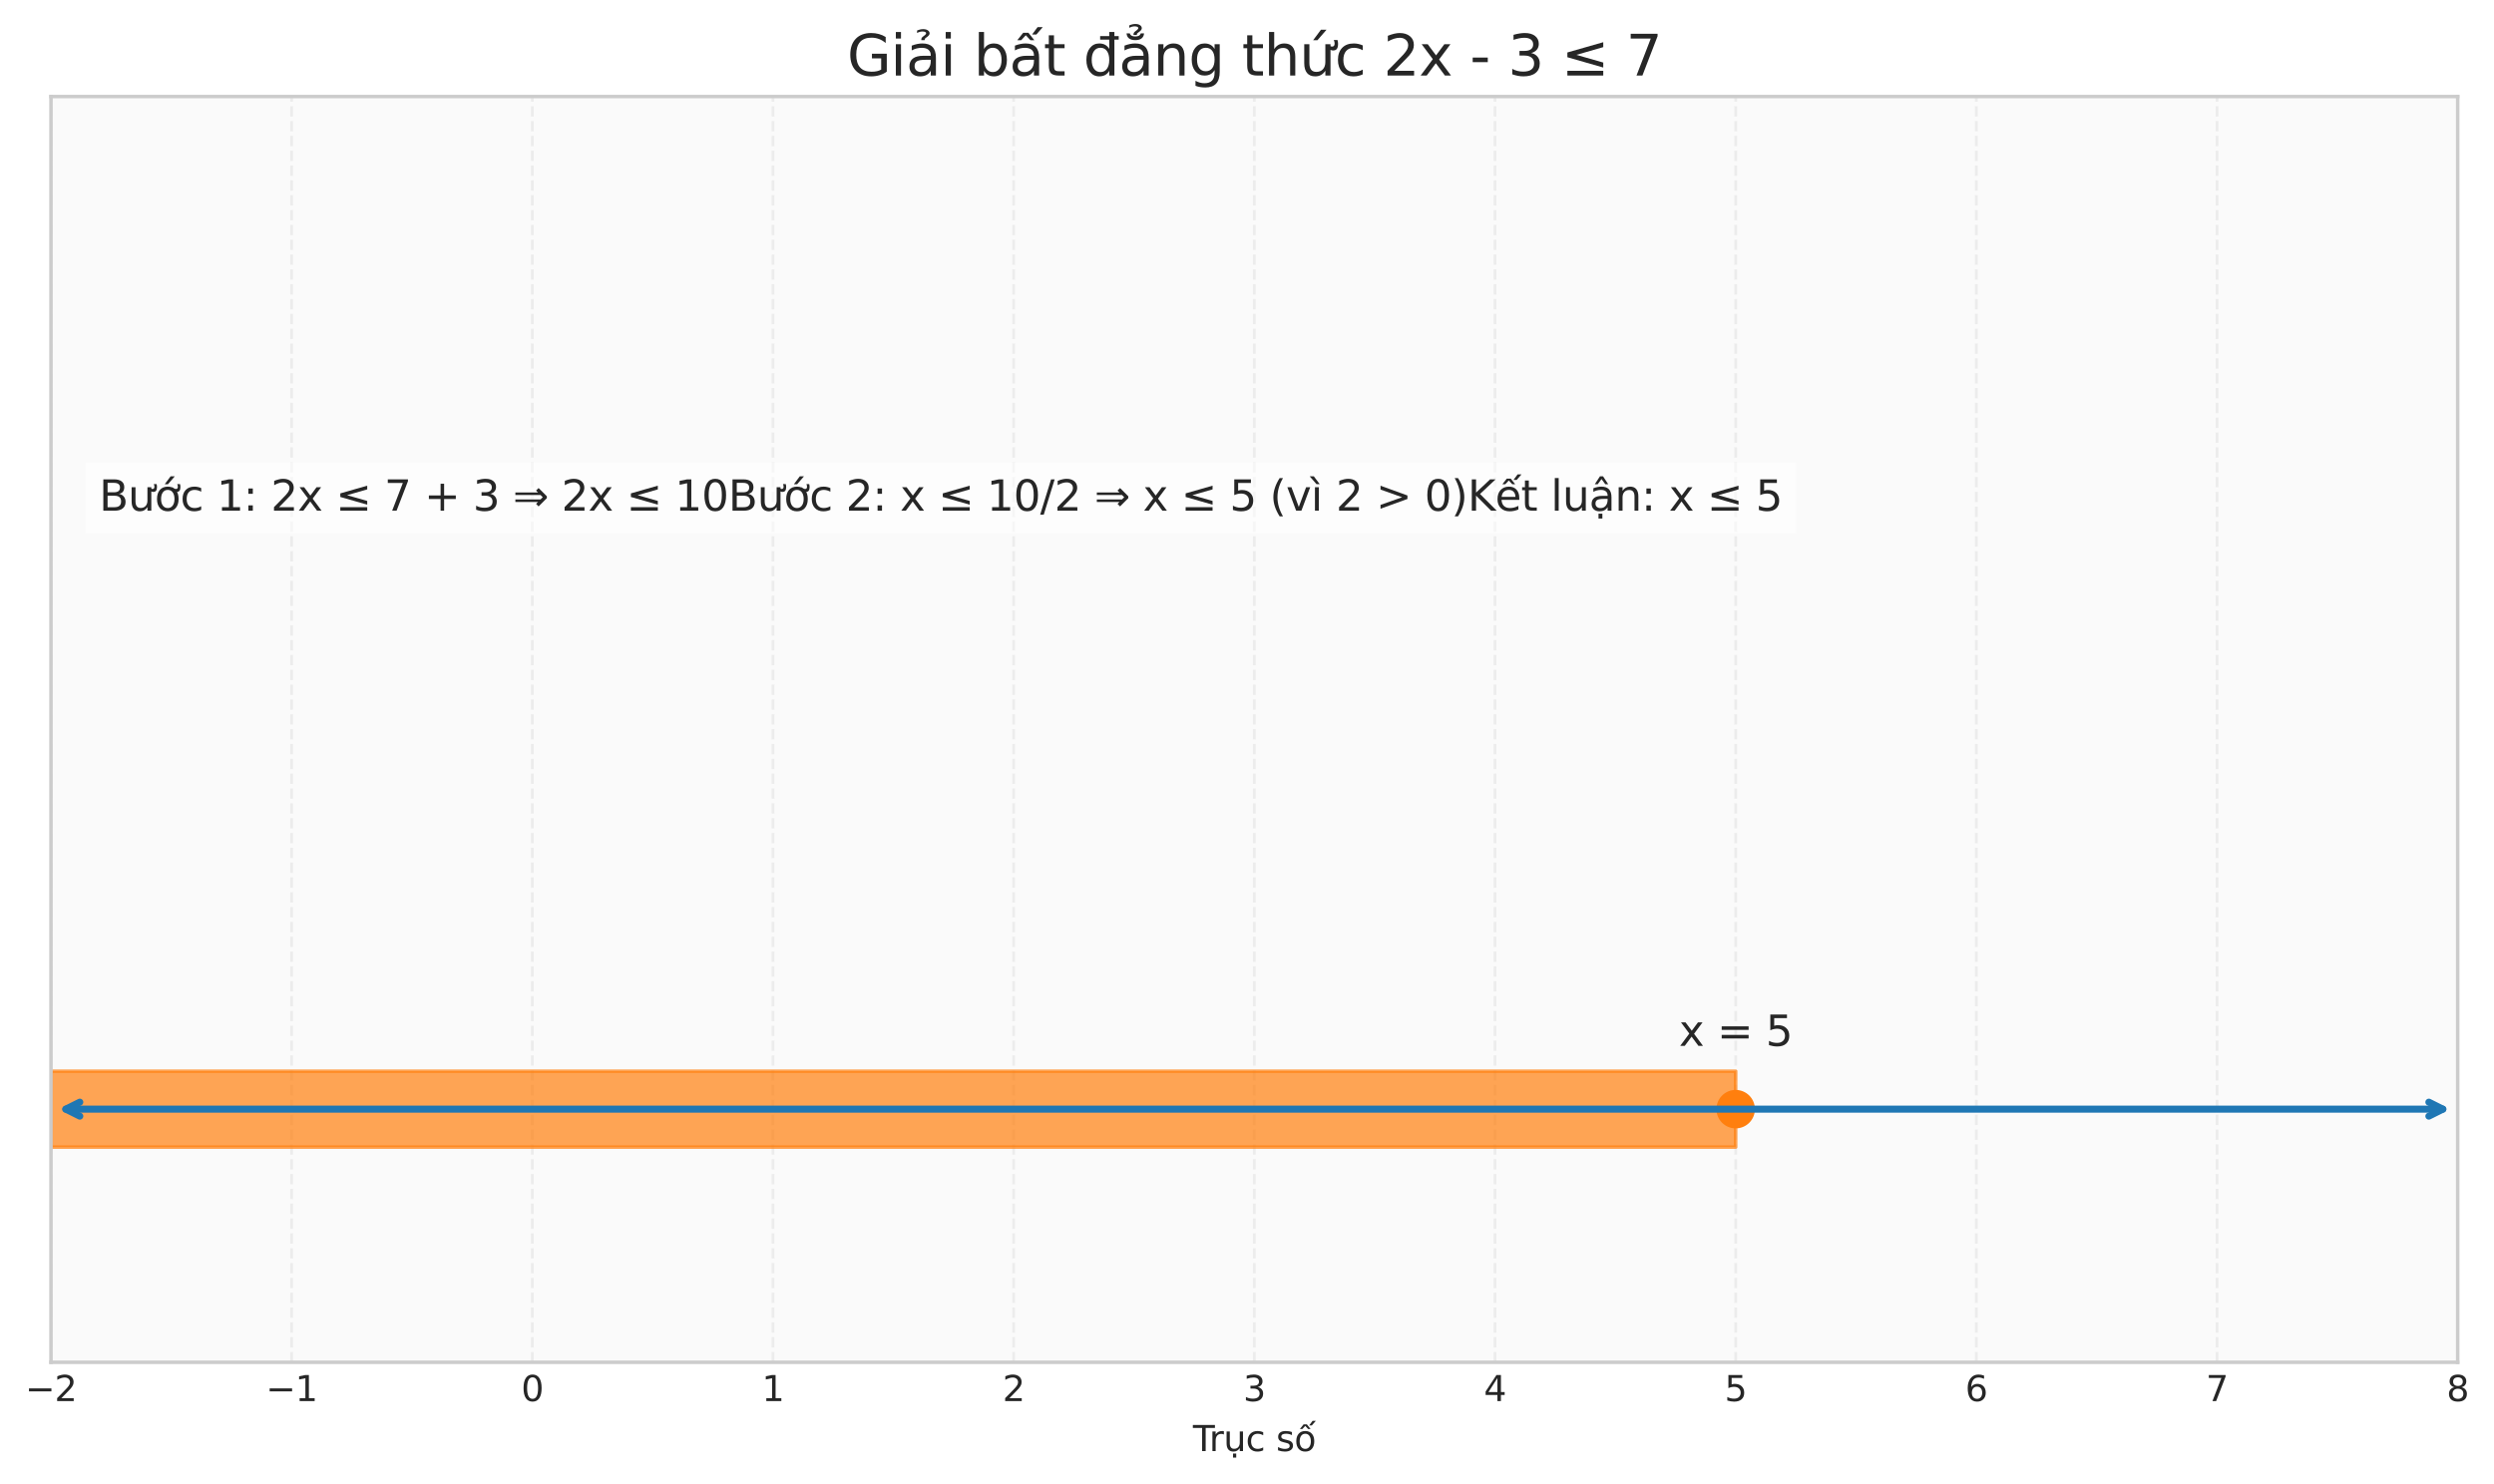 <?xml version="1.0" encoding="utf-8" standalone="no"?>
<!DOCTYPE svg PUBLIC "-//W3C//DTD SVG 1.1//EN"
  "http://www.w3.org/Graphics/SVG/1.1/DTD/svg11.dtd">
<svg xmlns:xlink="http://www.w3.org/1999/xlink" width="712.822pt" height="424.14pt" viewBox="0 0 712.822 424.14" xmlns="http://www.w3.org/2000/svg" version="1.1">
 <defs>
  <style type="text/css">*{stroke-linejoin: round; stroke-linecap: butt}</style>
 </defs>
 <g id="figure_1">
  <g id="patch_1">
   <path d="M 0 424.14 
L 712.822 424.14 
L 712.822 0 
L 0 0 
z
" style="fill: #ffffff"/>
  </g>
  <g id="axes_1">
   <g id="patch_2">
    <path d="M 14.571 389.479 
L 702.441 389.479 
L 702.441 27.6 
L 14.571 27.6 
z
" style="fill: #fafafa"/>
   </g>
   <g id="matplotlib.axis_1">
    <g id="xtick_1">
     <g id="line2d_1">
      <path d="M 14.571 389.479 
L 14.571 27.6 
" clip-path="url(#pac7a181a57)" style="fill: none; stroke-dasharray: 2.96,1.28; stroke-dashoffset: 0; stroke: #cccccc; stroke-opacity: 0.3; stroke-width: 0.8"/>
     </g>
     <g id="line2d_2"/>
     <g id="text_1">
      <!-- −2 -->
      <g style="fill: #262626" transform="translate(7.2 400.577) scale(0.1 -0.1)">
       <defs>
        <path id="DejaVuSans-2212" d="M 678 2272 
L 4684 2272 
L 4684 1741 
L 678 1741 
L 678 2272 
z
" transform="scale(0.016)"/>
        <path id="DejaVuSans-32" d="M 1228 531 
L 3431 531 
L 3431 0 
L 469 0 
L 469 531 
Q 828 903 1448 1529 
Q 2069 2156 2228 2338 
Q 2531 2678 2651 2914 
Q 2772 3150 2772 3378 
Q 2772 3750 2511 3984 
Q 2250 4219 1831 4219 
Q 1534 4219 1204 4116 
Q 875 4013 500 3803 
L 500 4441 
Q 881 4594 1212 4672 
Q 1544 4750 1819 4750 
Q 2544 4750 2975 4387 
Q 3406 4025 3406 3419 
Q 3406 3131 3298 2873 
Q 3191 2616 2906 2266 
Q 2828 2175 2409 1742 
Q 1991 1309 1228 531 
z
" transform="scale(0.016)"/>
       </defs>
       <use xlink:href="#DejaVuSans-2212"/>
       <use xlink:href="#DejaVuSans-32" transform="translate(83.789 0)"/>
      </g>
     </g>
    </g>
    <g id="xtick_2">
     <g id="line2d_3">
      <path d="M 83.358 389.479 
L 83.358 27.6 
" clip-path="url(#pac7a181a57)" style="fill: none; stroke-dasharray: 2.96,1.28; stroke-dashoffset: 0; stroke: #cccccc; stroke-opacity: 0.3; stroke-width: 0.8"/>
     </g>
     <g id="line2d_4"/>
     <g id="text_2">
      <!-- −1 -->
      <g style="fill: #262626" transform="translate(75.987 400.577) scale(0.1 -0.1)">
       <defs>
        <path id="DejaVuSans-31" d="M 794 531 
L 1825 531 
L 1825 4091 
L 703 3866 
L 703 4441 
L 1819 4666 
L 2450 4666 
L 2450 531 
L 3481 531 
L 3481 0 
L 794 0 
L 794 531 
z
" transform="scale(0.016)"/>
       </defs>
       <use xlink:href="#DejaVuSans-2212"/>
       <use xlink:href="#DejaVuSans-31" transform="translate(83.789 0)"/>
      </g>
     </g>
    </g>
    <g id="xtick_3">
     <g id="line2d_5">
      <path d="M 152.145 389.479 
L 152.145 27.6 
" clip-path="url(#pac7a181a57)" style="fill: none; stroke-dasharray: 2.96,1.28; stroke-dashoffset: 0; stroke: #cccccc; stroke-opacity: 0.3; stroke-width: 0.8"/>
     </g>
     <g id="line2d_6"/>
     <g id="text_3">
      <!-- 0 -->
      <g style="fill: #262626" transform="translate(148.964 400.577) scale(0.1 -0.1)">
       <defs>
        <path id="DejaVuSans-30" d="M 2034 4250 
Q 1547 4250 1301 3770 
Q 1056 3291 1056 2328 
Q 1056 1369 1301 889 
Q 1547 409 2034 409 
Q 2525 409 2770 889 
Q 3016 1369 3016 2328 
Q 3016 3291 2770 3770 
Q 2525 4250 2034 4250 
z
M 2034 4750 
Q 2819 4750 3233 4129 
Q 3647 3509 3647 2328 
Q 3647 1150 3233 529 
Q 2819 -91 2034 -91 
Q 1250 -91 836 529 
Q 422 1150 422 2328 
Q 422 3509 836 4129 
Q 1250 4750 2034 4750 
z
" transform="scale(0.016)"/>
       </defs>
       <use xlink:href="#DejaVuSans-30"/>
      </g>
     </g>
    </g>
    <g id="xtick_4">
     <g id="line2d_7">
      <path d="M 220.932 389.479 
L 220.932 27.6 
" clip-path="url(#pac7a181a57)" style="fill: none; stroke-dasharray: 2.96,1.28; stroke-dashoffset: 0; stroke: #cccccc; stroke-opacity: 0.3; stroke-width: 0.8"/>
     </g>
     <g id="line2d_8"/>
     <g id="text_4">
      <!-- 1 -->
      <g style="fill: #262626" transform="translate(217.751 400.577) scale(0.1 -0.1)">
       <use xlink:href="#DejaVuSans-31"/>
      </g>
     </g>
    </g>
    <g id="xtick_5">
     <g id="line2d_9">
      <path d="M 289.719 389.479 
L 289.719 27.6 
" clip-path="url(#pac7a181a57)" style="fill: none; stroke-dasharray: 2.96,1.28; stroke-dashoffset: 0; stroke: #cccccc; stroke-opacity: 0.3; stroke-width: 0.8"/>
     </g>
     <g id="line2d_10"/>
     <g id="text_5">
      <!-- 2 -->
      <g style="fill: #262626" transform="translate(286.538 400.577) scale(0.1 -0.1)">
       <use xlink:href="#DejaVuSans-32"/>
      </g>
     </g>
    </g>
    <g id="xtick_6">
     <g id="line2d_11">
      <path d="M 358.506 389.479 
L 358.506 27.6 
" clip-path="url(#pac7a181a57)" style="fill: none; stroke-dasharray: 2.96,1.28; stroke-dashoffset: 0; stroke: #cccccc; stroke-opacity: 0.3; stroke-width: 0.8"/>
     </g>
     <g id="line2d_12"/>
     <g id="text_6">
      <!-- 3 -->
      <g style="fill: #262626" transform="translate(355.325 400.577) scale(0.1 -0.1)">
       <defs>
        <path id="DejaVuSans-33" d="M 2597 2516 
Q 3050 2419 3304 2112 
Q 3559 1806 3559 1356 
Q 3559 666 3084 287 
Q 2609 -91 1734 -91 
Q 1441 -91 1130 -33 
Q 819 25 488 141 
L 488 750 
Q 750 597 1062 519 
Q 1375 441 1716 441 
Q 2309 441 2620 675 
Q 2931 909 2931 1356 
Q 2931 1769 2642 2001 
Q 2353 2234 1838 2234 
L 1294 2234 
L 1294 2753 
L 1863 2753 
Q 2328 2753 2575 2939 
Q 2822 3125 2822 3475 
Q 2822 3834 2567 4026 
Q 2313 4219 1838 4219 
Q 1578 4219 1281 4162 
Q 984 4106 628 3988 
L 628 4550 
Q 988 4650 1302 4700 
Q 1616 4750 1894 4750 
Q 2613 4750 3031 4423 
Q 3450 4097 3450 3541 
Q 3450 3153 3228 2886 
Q 3006 2619 2597 2516 
z
" transform="scale(0.016)"/>
       </defs>
       <use xlink:href="#DejaVuSans-33"/>
      </g>
     </g>
    </g>
    <g id="xtick_7">
     <g id="line2d_13">
      <path d="M 427.293 389.479 
L 427.293 27.6 
" clip-path="url(#pac7a181a57)" style="fill: none; stroke-dasharray: 2.96,1.28; stroke-dashoffset: 0; stroke: #cccccc; stroke-opacity: 0.3; stroke-width: 0.8"/>
     </g>
     <g id="line2d_14"/>
     <g id="text_7">
      <!-- 4 -->
      <g style="fill: #262626" transform="translate(424.112 400.577) scale(0.1 -0.1)">
       <defs>
        <path id="DejaVuSans-34" d="M 2419 4116 
L 825 1625 
L 2419 1625 
L 2419 4116 
z
M 2253 4666 
L 3047 4666 
L 3047 1625 
L 3713 1625 
L 3713 1100 
L 3047 1100 
L 3047 0 
L 2419 0 
L 2419 1100 
L 313 1100 
L 313 1709 
L 2253 4666 
z
" transform="scale(0.016)"/>
       </defs>
       <use xlink:href="#DejaVuSans-34"/>
      </g>
     </g>
    </g>
    <g id="xtick_8">
     <g id="line2d_15">
      <path d="M 496.08 389.479 
L 496.08 27.6 
" clip-path="url(#pac7a181a57)" style="fill: none; stroke-dasharray: 2.96,1.28; stroke-dashoffset: 0; stroke: #cccccc; stroke-opacity: 0.3; stroke-width: 0.8"/>
     </g>
     <g id="line2d_16"/>
     <g id="text_8">
      <!-- 5 -->
      <g style="fill: #262626" transform="translate(492.899 400.577) scale(0.1 -0.1)">
       <defs>
        <path id="DejaVuSans-35" d="M 691 4666 
L 3169 4666 
L 3169 4134 
L 1269 4134 
L 1269 2991 
Q 1406 3038 1543 3061 
Q 1681 3084 1819 3084 
Q 2600 3084 3056 2656 
Q 3513 2228 3513 1497 
Q 3513 744 3044 326 
Q 2575 -91 1722 -91 
Q 1428 -91 1123 -41 
Q 819 9 494 109 
L 494 744 
Q 775 591 1075 516 
Q 1375 441 1709 441 
Q 2250 441 2565 725 
Q 2881 1009 2881 1497 
Q 2881 1984 2565 2268 
Q 2250 2553 1709 2553 
Q 1456 2553 1204 2497 
Q 953 2441 691 2322 
L 691 4666 
z
" transform="scale(0.016)"/>
       </defs>
       <use xlink:href="#DejaVuSans-35"/>
      </g>
     </g>
    </g>
    <g id="xtick_9">
     <g id="line2d_17">
      <path d="M 564.867 389.479 
L 564.867 27.6 
" clip-path="url(#pac7a181a57)" style="fill: none; stroke-dasharray: 2.96,1.28; stroke-dashoffset: 0; stroke: #cccccc; stroke-opacity: 0.3; stroke-width: 0.8"/>
     </g>
     <g id="line2d_18"/>
     <g id="text_9">
      <!-- 6 -->
      <g style="fill: #262626" transform="translate(561.686 400.577) scale(0.1 -0.1)">
       <defs>
        <path id="DejaVuSans-36" d="M 2113 2584 
Q 1688 2584 1439 2293 
Q 1191 2003 1191 1497 
Q 1191 994 1439 701 
Q 1688 409 2113 409 
Q 2538 409 2786 701 
Q 3034 994 3034 1497 
Q 3034 2003 2786 2293 
Q 2538 2584 2113 2584 
z
M 3366 4563 
L 3366 3988 
Q 3128 4100 2886 4159 
Q 2644 4219 2406 4219 
Q 1781 4219 1451 3797 
Q 1122 3375 1075 2522 
Q 1259 2794 1537 2939 
Q 1816 3084 2150 3084 
Q 2853 3084 3261 2657 
Q 3669 2231 3669 1497 
Q 3669 778 3244 343 
Q 2819 -91 2113 -91 
Q 1303 -91 875 529 
Q 447 1150 447 2328 
Q 447 3434 972 4092 
Q 1497 4750 2381 4750 
Q 2619 4750 2861 4703 
Q 3103 4656 3366 4563 
z
" transform="scale(0.016)"/>
       </defs>
       <use xlink:href="#DejaVuSans-36"/>
      </g>
     </g>
    </g>
    <g id="xtick_10">
     <g id="line2d_19">
      <path d="M 633.654 389.479 
L 633.654 27.6 
" clip-path="url(#pac7a181a57)" style="fill: none; stroke-dasharray: 2.96,1.28; stroke-dashoffset: 0; stroke: #cccccc; stroke-opacity: 0.3; stroke-width: 0.8"/>
     </g>
     <g id="line2d_20"/>
     <g id="text_10">
      <!-- 7 -->
      <g style="fill: #262626" transform="translate(630.473 400.577) scale(0.1 -0.1)">
       <defs>
        <path id="DejaVuSans-37" d="M 525 4666 
L 3525 4666 
L 3525 4397 
L 1831 0 
L 1172 0 
L 2766 4134 
L 525 4134 
L 525 4666 
z
" transform="scale(0.016)"/>
       </defs>
       <use xlink:href="#DejaVuSans-37"/>
      </g>
     </g>
    </g>
    <g id="xtick_11">
     <g id="line2d_21">
      <path d="M 702.441 389.479 
L 702.441 27.6 
" clip-path="url(#pac7a181a57)" style="fill: none; stroke-dasharray: 2.96,1.28; stroke-dashoffset: 0; stroke: #cccccc; stroke-opacity: 0.3; stroke-width: 0.8"/>
     </g>
     <g id="line2d_22"/>
     <g id="text_11">
      <!-- 8 -->
      <g style="fill: #262626" transform="translate(699.26 400.577) scale(0.1 -0.1)">
       <defs>
        <path id="DejaVuSans-38" d="M 2034 2216 
Q 1584 2216 1326 1975 
Q 1069 1734 1069 1313 
Q 1069 891 1326 650 
Q 1584 409 2034 409 
Q 2484 409 2743 651 
Q 3003 894 3003 1313 
Q 3003 1734 2745 1975 
Q 2488 2216 2034 2216 
z
M 1403 2484 
Q 997 2584 770 2862 
Q 544 3141 544 3541 
Q 544 4100 942 4425 
Q 1341 4750 2034 4750 
Q 2731 4750 3128 4425 
Q 3525 4100 3525 3541 
Q 3525 3141 3298 2862 
Q 3072 2584 2669 2484 
Q 3125 2378 3379 2068 
Q 3634 1759 3634 1313 
Q 3634 634 3220 271 
Q 2806 -91 2034 -91 
Q 1263 -91 848 271 
Q 434 634 434 1313 
Q 434 1759 690 2068 
Q 947 2378 1403 2484 
z
M 1172 3481 
Q 1172 3119 1398 2916 
Q 1625 2713 2034 2713 
Q 2441 2713 2670 2916 
Q 2900 3119 2900 3481 
Q 2900 3844 2670 4047 
Q 2441 4250 2034 4250 
Q 1625 4250 1398 4047 
Q 1172 3844 1172 3481 
z
" transform="scale(0.016)"/>
       </defs>
       <use xlink:href="#DejaVuSans-38"/>
      </g>
     </g>
    </g>
    <g id="text_12">
     <!-- Trục số -->
     <g style="fill: #262626" transform="translate(340.963 414.86) scale(0.1 -0.1)">
      <defs>
       <path id="DejaVuSans-54" d="M -19 4666 
L 3928 4666 
L 3928 4134 
L 2272 4134 
L 2272 0 
L 1638 0 
L 1638 4134 
L -19 4134 
L -19 4666 
z
" transform="scale(0.016)"/>
       <path id="DejaVuSans-72" d="M 2631 2963 
Q 2534 3019 2420 3045 
Q 2306 3072 2169 3072 
Q 1681 3072 1420 2755 
Q 1159 2438 1159 1844 
L 1159 0 
L 581 0 
L 581 3500 
L 1159 3500 
L 1159 2956 
Q 1341 3275 1631 3429 
Q 1922 3584 2338 3584 
Q 2397 3584 2469 3576 
Q 2541 3569 2628 3553 
L 2631 2963 
z
" transform="scale(0.016)"/>
       <path id="DejaVuSans-1ee5" d="M 544 1381 
L 544 3500 
L 1119 3500 
L 1119 1403 
Q 1119 906 1312 657 
Q 1506 409 1894 409 
Q 2359 409 2629 706 
Q 2900 1003 2900 1516 
L 2900 3500 
L 3475 3500 
L 3475 0 
L 2900 0 
L 2900 538 
Q 2691 219 2414 64 
Q 2138 -91 1772 -91 
Q 1169 -91 856 284 
Q 544 659 544 1381 
z
M 1991 3584 
L 1991 3584 
z
M 1690 -441 
L 2265 -441 
L 2265 -1172 
L 1690 -1172 
L 1690 -441 
z
" transform="scale(0.016)"/>
       <path id="DejaVuSans-63" d="M 3122 3366 
L 3122 2828 
Q 2878 2963 2633 3030 
Q 2388 3097 2138 3097 
Q 1578 3097 1268 2742 
Q 959 2388 959 1747 
Q 959 1106 1268 751 
Q 1578 397 2138 397 
Q 2388 397 2633 464 
Q 2878 531 3122 666 
L 3122 134 
Q 2881 22 2623 -34 
Q 2366 -91 2075 -91 
Q 1284 -91 818 406 
Q 353 903 353 1747 
Q 353 2603 823 3093 
Q 1294 3584 2113 3584 
Q 2378 3584 2631 3529 
Q 2884 3475 3122 3366 
z
" transform="scale(0.016)"/>
       <path id="DejaVuSans-20" transform="scale(0.016)"/>
       <path id="DejaVuSans-73" d="M 2834 3397 
L 2834 2853 
Q 2591 2978 2328 3040 
Q 2066 3103 1784 3103 
Q 1356 3103 1142 2972 
Q 928 2841 928 2578 
Q 928 2378 1081 2264 
Q 1234 2150 1697 2047 
L 1894 2003 
Q 2506 1872 2764 1633 
Q 3022 1394 3022 966 
Q 3022 478 2636 193 
Q 2250 -91 1575 -91 
Q 1294 -91 989 -36 
Q 684 19 347 128 
L 347 722 
Q 666 556 975 473 
Q 1284 391 1588 391 
Q 1994 391 2212 530 
Q 2431 669 2431 922 
Q 2431 1156 2273 1281 
Q 2116 1406 1581 1522 
L 1381 1569 
Q 847 1681 609 1914 
Q 372 2147 372 2553 
Q 372 3047 722 3315 
Q 1072 3584 1716 3584 
Q 2034 3584 2315 3537 
Q 2597 3491 2834 3397 
z
" transform="scale(0.016)"/>
       <path id="DejaVuSans-1ed1" d="M 1658 4775 
L 2246 4775 
L 2905 3944 
L 2471 3944 
L 1952 4500 
L 1433 3944 
L 999 3944 
L 1658 4775 
z
M 3268 5409 
L 3846 5409 
L 3134 4584 
L 2655 4584 
L 3268 5409 
z
M 1959 3097 
Q 1497 3097 1228 2736 
Q 959 2375 959 1747 
Q 959 1119 1226 758 
Q 1494 397 1959 397 
Q 2419 397 2687 759 
Q 2956 1122 2956 1747 
Q 2956 2369 2687 2733 
Q 2419 3097 1959 3097 
z
M 1959 3584 
Q 2709 3584 3137 3096 
Q 3566 2609 3566 1747 
Q 3566 888 3137 398 
Q 2709 -91 1959 -91 
Q 1206 -91 779 398 
Q 353 888 353 1747 
Q 353 2609 779 3096 
Q 1206 3584 1959 3584 
z
" transform="scale(0.016)"/>
      </defs>
      <use xlink:href="#DejaVuSans-54"/>
      <use xlink:href="#DejaVuSans-72" transform="translate(46.334 0)"/>
      <use xlink:href="#DejaVuSans-1ee5" transform="translate(87.447 0)"/>
      <use xlink:href="#DejaVuSans-63" transform="translate(150.826 0)"/>
      <use xlink:href="#DejaVuSans-20" transform="translate(205.807 0)"/>
      <use xlink:href="#DejaVuSans-73" transform="translate(237.594 0)"/>
      <use xlink:href="#DejaVuSans-1ed1" transform="translate(289.693 0)"/>
     </g>
    </g>
   </g>
   <g id="matplotlib.axis_2"/>
   <g id="FillBetweenPolyCollection_1">
    <defs>
     <path id="md75375222e" d="M 14.571 -117.893 
L 14.571 -96.18 
L 16.991 -96.18 
L 19.41 -96.18 
L 21.83 -96.18 
L 24.25 -96.18 
L 26.669 -96.18 
L 29.089 -96.18 
L 31.509 -96.18 
L 33.928 -96.18 
L 36.348 -96.18 
L 38.768 -96.18 
L 41.187 -96.18 
L 43.607 -96.18 
L 46.026 -96.18 
L 48.446 -96.18 
L 50.866 -96.18 
L 53.285 -96.18 
L 55.705 -96.18 
L 58.125 -96.18 
L 60.544 -96.18 
L 62.964 -96.18 
L 65.384 -96.18 
L 67.803 -96.18 
L 70.223 -96.18 
L 72.643 -96.18 
L 75.062 -96.18 
L 77.482 -96.18 
L 79.901 -96.18 
L 82.321 -96.18 
L 84.741 -96.18 
L 87.16 -96.18 
L 89.58 -96.18 
L 92 -96.18 
L 94.419 -96.18 
L 96.839 -96.18 
L 99.259 -96.18 
L 101.678 -96.18 
L 104.098 -96.18 
L 106.518 -96.18 
L 108.937 -96.18 
L 111.357 -96.18 
L 113.776 -96.18 
L 116.196 -96.18 
L 118.616 -96.18 
L 121.035 -96.18 
L 123.455 -96.18 
L 125.875 -96.18 
L 128.294 -96.18 
L 130.714 -96.18 
L 133.134 -96.18 
L 135.553 -96.18 
L 137.973 -96.18 
L 140.393 -96.18 
L 142.812 -96.18 
L 145.232 -96.18 
L 147.651 -96.18 
L 150.071 -96.18 
L 152.491 -96.18 
L 154.91 -96.18 
L 157.33 -96.18 
L 159.75 -96.18 
L 162.169 -96.18 
L 164.589 -96.18 
L 167.009 -96.18 
L 169.428 -96.18 
L 171.848 -96.18 
L 174.268 -96.18 
L 176.687 -96.18 
L 179.107 -96.18 
L 181.526 -96.18 
L 183.946 -96.18 
L 186.366 -96.18 
L 188.785 -96.18 
L 191.205 -96.18 
L 193.625 -96.18 
L 196.044 -96.18 
L 198.464 -96.18 
L 200.884 -96.18 
L 203.303 -96.18 
L 205.723 -96.18 
L 208.143 -96.18 
L 210.562 -96.18 
L 212.982 -96.18 
L 215.401 -96.18 
L 217.821 -96.18 
L 220.241 -96.18 
L 222.66 -96.18 
L 225.08 -96.18 
L 227.5 -96.18 
L 229.919 -96.18 
L 232.339 -96.18 
L 234.759 -96.18 
L 237.178 -96.18 
L 239.598 -96.18 
L 242.018 -96.18 
L 244.437 -96.18 
L 246.857 -96.18 
L 249.276 -96.18 
L 251.696 -96.18 
L 254.116 -96.18 
L 256.535 -96.18 
L 258.955 -96.18 
L 261.375 -96.18 
L 263.794 -96.18 
L 266.214 -96.18 
L 268.634 -96.18 
L 271.053 -96.18 
L 273.473 -96.18 
L 275.893 -96.18 
L 278.312 -96.18 
L 280.732 -96.18 
L 283.151 -96.18 
L 285.571 -96.18 
L 287.991 -96.18 
L 290.41 -96.18 
L 292.83 -96.18 
L 295.25 -96.18 
L 297.669 -96.18 
L 300.089 -96.18 
L 302.509 -96.18 
L 304.928 -96.18 
L 307.348 -96.18 
L 309.768 -96.18 
L 312.187 -96.18 
L 314.607 -96.18 
L 317.026 -96.18 
L 319.446 -96.18 
L 321.866 -96.18 
L 324.285 -96.18 
L 326.705 -96.18 
L 329.125 -96.18 
L 331.544 -96.18 
L 333.964 -96.18 
L 336.384 -96.18 
L 338.803 -96.18 
L 341.223 -96.18 
L 343.643 -96.18 
L 346.062 -96.18 
L 348.482 -96.18 
L 350.902 -96.18 
L 353.321 -96.18 
L 355.741 -96.18 
L 358.16 -96.18 
L 360.58 -96.18 
L 363 -96.18 
L 365.419 -96.18 
L 367.839 -96.18 
L 370.259 -96.18 
L 372.678 -96.18 
L 375.098 -96.18 
L 377.518 -96.18 
L 379.937 -96.18 
L 382.357 -96.18 
L 384.777 -96.18 
L 387.196 -96.18 
L 389.616 -96.18 
L 392.035 -96.18 
L 394.455 -96.18 
L 396.875 -96.18 
L 399.294 -96.18 
L 401.714 -96.18 
L 404.134 -96.18 
L 406.553 -96.18 
L 408.973 -96.18 
L 411.393 -96.18 
L 413.812 -96.18 
L 416.232 -96.18 
L 418.652 -96.18 
L 421.071 -96.18 
L 423.491 -96.18 
L 425.91 -96.18 
L 428.33 -96.18 
L 430.75 -96.18 
L 433.169 -96.18 
L 435.589 -96.18 
L 438.009 -96.18 
L 440.428 -96.18 
L 442.848 -96.18 
L 445.268 -96.18 
L 447.687 -96.18 
L 450.107 -96.18 
L 452.527 -96.18 
L 454.946 -96.18 
L 457.366 -96.18 
L 459.785 -96.18 
L 462.205 -96.18 
L 464.625 -96.18 
L 467.044 -96.18 
L 469.464 -96.18 
L 471.884 -96.18 
L 474.303 -96.18 
L 476.723 -96.18 
L 479.143 -96.18 
L 481.562 -96.18 
L 483.982 -96.18 
L 486.402 -96.18 
L 488.821 -96.18 
L 491.241 -96.18 
L 493.66 -96.18 
L 496.08 -96.18 
L 496.08 -117.893 
L 496.08 -117.893 
L 493.66 -117.893 
L 491.241 -117.893 
L 488.821 -117.893 
L 486.402 -117.893 
L 483.982 -117.893 
L 481.562 -117.893 
L 479.143 -117.893 
L 476.723 -117.893 
L 474.303 -117.893 
L 471.884 -117.893 
L 469.464 -117.893 
L 467.044 -117.893 
L 464.625 -117.893 
L 462.205 -117.893 
L 459.785 -117.893 
L 457.366 -117.893 
L 454.946 -117.893 
L 452.527 -117.893 
L 450.107 -117.893 
L 447.687 -117.893 
L 445.268 -117.893 
L 442.848 -117.893 
L 440.428 -117.893 
L 438.009 -117.893 
L 435.589 -117.893 
L 433.169 -117.893 
L 430.75 -117.893 
L 428.33 -117.893 
L 425.91 -117.893 
L 423.491 -117.893 
L 421.071 -117.893 
L 418.652 -117.893 
L 416.232 -117.893 
L 413.812 -117.893 
L 411.393 -117.893 
L 408.973 -117.893 
L 406.553 -117.893 
L 404.134 -117.893 
L 401.714 -117.893 
L 399.294 -117.893 
L 396.875 -117.893 
L 394.455 -117.893 
L 392.035 -117.893 
L 389.616 -117.893 
L 387.196 -117.893 
L 384.777 -117.893 
L 382.357 -117.893 
L 379.937 -117.893 
L 377.518 -117.893 
L 375.098 -117.893 
L 372.678 -117.893 
L 370.259 -117.893 
L 367.839 -117.893 
L 365.419 -117.893 
L 363 -117.893 
L 360.58 -117.893 
L 358.16 -117.893 
L 355.741 -117.893 
L 353.321 -117.893 
L 350.902 -117.893 
L 348.482 -117.893 
L 346.062 -117.893 
L 343.643 -117.893 
L 341.223 -117.893 
L 338.803 -117.893 
L 336.384 -117.893 
L 333.964 -117.893 
L 331.544 -117.893 
L 329.125 -117.893 
L 326.705 -117.893 
L 324.285 -117.893 
L 321.866 -117.893 
L 319.446 -117.893 
L 317.026 -117.893 
L 314.607 -117.893 
L 312.187 -117.893 
L 309.768 -117.893 
L 307.348 -117.893 
L 304.928 -117.893 
L 302.509 -117.893 
L 300.089 -117.893 
L 297.669 -117.893 
L 295.25 -117.893 
L 292.83 -117.893 
L 290.41 -117.893 
L 287.991 -117.893 
L 285.571 -117.893 
L 283.151 -117.893 
L 280.732 -117.893 
L 278.312 -117.893 
L 275.893 -117.893 
L 273.473 -117.893 
L 271.053 -117.893 
L 268.634 -117.893 
L 266.214 -117.893 
L 263.794 -117.893 
L 261.375 -117.893 
L 258.955 -117.893 
L 256.535 -117.893 
L 254.116 -117.893 
L 251.696 -117.893 
L 249.276 -117.893 
L 246.857 -117.893 
L 244.437 -117.893 
L 242.018 -117.893 
L 239.598 -117.893 
L 237.178 -117.893 
L 234.759 -117.893 
L 232.339 -117.893 
L 229.919 -117.893 
L 227.5 -117.893 
L 225.08 -117.893 
L 222.66 -117.893 
L 220.241 -117.893 
L 217.821 -117.893 
L 215.401 -117.893 
L 212.982 -117.893 
L 210.562 -117.893 
L 208.143 -117.893 
L 205.723 -117.893 
L 203.303 -117.893 
L 200.884 -117.893 
L 198.464 -117.893 
L 196.044 -117.893 
L 193.625 -117.893 
L 191.205 -117.893 
L 188.785 -117.893 
L 186.366 -117.893 
L 183.946 -117.893 
L 181.526 -117.893 
L 179.107 -117.893 
L 176.687 -117.893 
L 174.268 -117.893 
L 171.848 -117.893 
L 169.428 -117.893 
L 167.009 -117.893 
L 164.589 -117.893 
L 162.169 -117.893 
L 159.75 -117.893 
L 157.33 -117.893 
L 154.91 -117.893 
L 152.491 -117.893 
L 150.071 -117.893 
L 147.651 -117.893 
L 145.232 -117.893 
L 142.812 -117.893 
L 140.393 -117.893 
L 137.973 -117.893 
L 135.553 -117.893 
L 133.134 -117.893 
L 130.714 -117.893 
L 128.294 -117.893 
L 125.875 -117.893 
L 123.455 -117.893 
L 121.035 -117.893 
L 118.616 -117.893 
L 116.196 -117.893 
L 113.776 -117.893 
L 111.357 -117.893 
L 108.937 -117.893 
L 106.518 -117.893 
L 104.098 -117.893 
L 101.678 -117.893 
L 99.259 -117.893 
L 96.839 -117.893 
L 94.419 -117.893 
L 92 -117.893 
L 89.58 -117.893 
L 87.16 -117.893 
L 84.741 -117.893 
L 82.321 -117.893 
L 79.901 -117.893 
L 77.482 -117.893 
L 75.062 -117.893 
L 72.643 -117.893 
L 70.223 -117.893 
L 67.803 -117.893 
L 65.384 -117.893 
L 62.964 -117.893 
L 60.544 -117.893 
L 58.125 -117.893 
L 55.705 -117.893 
L 53.285 -117.893 
L 50.866 -117.893 
L 48.446 -117.893 
L 46.026 -117.893 
L 43.607 -117.893 
L 41.187 -117.893 
L 38.768 -117.893 
L 36.348 -117.893 
L 33.928 -117.893 
L 31.509 -117.893 
L 29.089 -117.893 
L 26.669 -117.893 
L 24.25 -117.893 
L 21.83 -117.893 
L 19.41 -117.893 
L 16.991 -117.893 
L 14.571 -117.893 
z
" style="stroke: #ff7f0e; stroke-opacity: 0.7"/>
    </defs>
    <g clip-path="url(#pac7a181a57)">
     <use xlink:href="#md75375222e" x="0" y="424.14" style="fill: #ff7f0e; fill-opacity: 0.7; stroke: #ff7f0e; stroke-opacity: 0.7"/>
    </g>
   </g>
   <g id="line2d_23">
    <defs>
     <path id="ma75541f868" d="M 0 5 
C 1.326 5 2.598 4.473 3.536 3.536 
C 4.473 2.598 5 1.326 5 0 
C 5 -1.326 4.473 -2.598 3.536 -3.536 
C 2.598 -4.473 1.326 -5 0 -5 
C -1.326 -5 -2.598 -4.473 -3.536 -3.536 
C -4.473 -2.598 -5 -1.326 -5 0 
C -5 1.326 -4.473 2.598 -3.536 3.536 
C -2.598 4.473 -1.326 5 0 5 
z
" style="stroke: #ff7f0e"/>
    </defs>
    <g clip-path="url(#pac7a181a57)">
     <use xlink:href="#ma75541f868" x="496.08" y="317.103" style="fill: #ff7f0e; stroke: #ff7f0e"/>
    </g>
   </g>
   <g id="patch_3">
    <path d="M 14.571 389.479 
L 14.571 27.6 
" style="fill: none; stroke: #cccccc; stroke-linejoin: miter; stroke-linecap: square"/>
   </g>
   <g id="patch_4">
    <path d="M 702.441 389.479 
L 702.441 27.6 
" style="fill: none; stroke: #cccccc; stroke-linejoin: miter; stroke-linecap: square"/>
   </g>
   <g id="patch_5">
    <path d="M 14.571 389.479 
L 702.441 389.479 
" style="fill: none; stroke: #cccccc; stroke-linejoin: miter; stroke-linecap: square"/>
   </g>
   <g id="patch_6">
    <path d="M 14.571 27.6 
L 702.441 27.6 
" style="fill: none; stroke: #cccccc; stroke-linejoin: miter; stroke-linecap: square"/>
   </g>
   <g id="text_13">
    <g id="patch_7">
     <path d="M 24.368 152.463 
L 513.367 152.463 
L 513.367 132.204 
L 24.368 132.204 
z
" style="fill: #ffffff; opacity: 0.5"/>
    </g>
    <!-- Bước 1: 2x ≤ 7 + 3 ⇒ 2x ≤ 10Bước 2: x ≤ 10/2 ⇒ x ≤ 5 (vì 2 &gt; 0)Kết luận: x ≤ 5 -->
    <g style="fill: #262626" transform="translate(28.328 146.007) scale(0.12 -0.12)">
     <defs>
      <path id="DejaVuSans-42" d="M 1259 2228 
L 1259 519 
L 2272 519 
Q 2781 519 3026 730 
Q 3272 941 3272 1375 
Q 3272 1813 3026 2020 
Q 2781 2228 2272 2228 
L 1259 2228 
z
M 1259 4147 
L 1259 2741 
L 2194 2741 
Q 2656 2741 2882 2914 
Q 3109 3088 3109 3444 
Q 3109 3797 2882 3972 
Q 2656 4147 2194 4147 
L 1259 4147 
z
M 628 4666 
L 2241 4666 
Q 2963 4666 3353 4366 
Q 3744 4066 3744 3513 
Q 3744 3084 3544 2831 
Q 3344 2578 2956 2516 
Q 3422 2416 3680 2098 
Q 3938 1781 3938 1306 
Q 3938 681 3513 340 
Q 3088 0 2303 0 
L 628 0 
L 628 4666 
z
" transform="scale(0.016)"/>
      <path id="DejaVuSans-1b0" d="M 3094 3136 
L 3094 3508 
Q 3285 3367 3422 3300 
Q 3560 3233 3657 3233 
Q 3800 3233 3872 3319 
Q 3944 3405 3944 3573 
Q 3944 3673 3920 3770 
Q 3897 3867 3850 3964 
L 4266 3964 
Q 4297 3845 4312 3739 
Q 4328 3633 4328 3539 
Q 4328 3158 4192 2978 
Q 4057 2798 3766 2798 
Q 3616 2798 3452 2881 
Q 3288 2964 3094 3136 
z
M 552 1381 
L 552 3500 
L 1127 3500 
L 1127 1403 
Q 1127 906 1320 657 
Q 1514 409 1902 409 
Q 2367 409 2637 706 
Q 2908 1003 2908 1516 
L 2908 3500 
L 3483 3500 
L 3483 0 
L 2908 0 
L 2908 538 
Q 2699 219 2422 64 
Q 2146 -91 1780 -91 
Q 1177 -91 864 284 
Q 552 659 552 1381 
z
M 1999 3584 
L 1999 3584 
z
" transform="scale(0.016)"/>
      <path id="DejaVuSans-1edb" d="M 2394 5119 
L 3016 5119 
L 1998 3944 
L 1519 3944 
L 2394 5119 
z
M 2622 3136 
L 2622 3508 
Q 2813 3367 2950 3300 
Q 3088 3233 3185 3233 
Q 3328 3233 3400 3319 
Q 3472 3405 3472 3573 
Q 3472 3673 3448 3770 
Q 3425 3867 3378 3964 
L 3794 3964 
Q 3825 3845 3840 3739 
Q 3856 3633 3856 3539 
Q 3856 3158 3720 2978 
Q 3585 2798 3294 2798 
Q 3144 2798 2980 2881 
Q 2816 2964 2622 3136 
z
M 1975 3097 
Q 1513 3097 1244 2736 
Q 975 2375 975 1747 
Q 975 1119 1242 758 
Q 1510 397 1975 397 
Q 2435 397 2703 759 
Q 2972 1122 2972 1747 
Q 2972 2369 2703 2733 
Q 2435 3097 1975 3097 
z
M 1975 3584 
Q 2725 3584 3153 3096 
Q 3582 2609 3582 1747 
Q 3582 888 3153 398 
Q 2725 -91 1975 -91 
Q 1222 -91 795 398 
Q 369 888 369 1747 
Q 369 2609 795 3096 
Q 1222 3584 1975 3584 
z
" transform="scale(0.016)"/>
      <path id="DejaVuSans-3a" d="M 750 794 
L 1409 794 
L 1409 0 
L 750 0 
L 750 794 
z
M 750 3309 
L 1409 3309 
L 1409 2516 
L 750 2516 
L 750 3309 
z
" transform="scale(0.016)"/>
      <path id="DejaVuSans-78" d="M 3513 3500 
L 2247 1797 
L 3578 0 
L 2900 0 
L 1881 1375 
L 863 0 
L 184 0 
L 1544 1831 
L 300 3500 
L 978 3500 
L 1906 2253 
L 2834 3500 
L 3513 3500 
z
" transform="scale(0.016)"/>
      <path id="DejaVuSans-2264" d="M 4684 3175 
L 1684 2309 
L 4684 1453 
L 4684 897 
L 678 2047 
L 678 2578 
L 4684 3725 
L 4684 3175 
z
M 678 531 
L 4684 531 
L 4684 0 
L 678 0 
L 678 531 
z
" transform="scale(0.016)"/>
      <path id="DejaVuSans-2b" d="M 2944 4013 
L 2944 2272 
L 4684 2272 
L 4684 1741 
L 2944 1741 
L 2944 0 
L 2419 0 
L 2419 1741 
L 678 1741 
L 678 2272 
L 2419 2272 
L 2419 4013 
L 2944 4013 
z
" transform="scale(0.016)"/>
      <path id="DejaVuSans-21d2" d="M 4113 1678 
L 4441 2006 
L 4113 2334 
L 366 2334 
L 366 2709 
L 3738 2709 
L 3447 3000 
L 3822 3375 
L 5050 2147 
L 5050 1866 
L 3822 638 
L 3447 1013 
L 3738 1303 
L 366 1303 
L 366 1678 
L 4113 1678 
z
" transform="scale(0.016)"/>
      <path id="DejaVuSans-2f" d="M 1625 4666 
L 2156 4666 
L 531 -594 
L 0 -594 
L 1625 4666 
z
" transform="scale(0.016)"/>
      <path id="DejaVuSans-28" d="M 1984 4856 
Q 1566 4138 1362 3434 
Q 1159 2731 1159 2009 
Q 1159 1288 1364 580 
Q 1569 -128 1984 -844 
L 1484 -844 
Q 1016 -109 783 600 
Q 550 1309 550 2009 
Q 550 2706 781 3412 
Q 1013 4119 1484 4856 
L 1984 4856 
z
" transform="scale(0.016)"/>
      <path id="DejaVuSans-76" d="M 191 3500 
L 800 3500 
L 1894 563 
L 2988 3500 
L 3597 3500 
L 2284 0 
L 1503 0 
L 191 3500 
z
" transform="scale(0.016)"/>
      <path id="DejaVuSans-ec" d="M 435 5119 
L 1316 3950 
L 838 3950 
L -181 5119 
L 435 5119 
z
M 603 3500 
L 1178 3500 
L 1178 0 
L 603 0 
L 603 3500 
z
M 891 3584 
L 891 3584 
z
" transform="scale(0.016)"/>
      <path id="DejaVuSans-3e" d="M 678 3150 
L 678 3719 
L 4684 2266 
L 4684 1747 
L 678 294 
L 678 863 
L 3897 2003 
L 678 3150 
z
" transform="scale(0.016)"/>
      <path id="DejaVuSans-29" d="M 513 4856 
L 1013 4856 
Q 1481 4119 1714 3412 
Q 1947 2706 1947 2009 
Q 1947 1309 1714 600 
Q 1481 -109 1013 -844 
L 513 -844 
Q 928 -128 1133 580 
Q 1338 1288 1338 2009 
Q 1338 2731 1133 3434 
Q 928 4138 513 4856 
z
" transform="scale(0.016)"/>
      <path id="DejaVuSans-4b" d="M 628 4666 
L 1259 4666 
L 1259 2694 
L 3353 4666 
L 4166 4666 
L 1850 2491 
L 4331 0 
L 3500 0 
L 1259 2247 
L 1259 0 
L 628 0 
L 628 4666 
z
" transform="scale(0.016)"/>
      <path id="DejaVuSans-1ebf" d="M 1738 4775 
L 2326 4775 
L 2985 3944 
L 2551 3944 
L 2032 4500 
L 1513 3944 
L 1079 3944 
L 1738 4775 
z
M 3348 5409 
L 3926 5409 
L 3214 4584 
L 2735 4584 
L 3348 5409 
z
M 3597 1894 
L 3597 1613 
L 953 1613 
Q 991 1019 1311 708 
Q 1631 397 2203 397 
Q 2534 397 2845 478 
Q 3156 559 3463 722 
L 3463 178 
Q 3153 47 2828 -22 
Q 2503 -91 2169 -91 
Q 1331 -91 842 396 
Q 353 884 353 1716 
Q 353 2575 817 3079 
Q 1281 3584 2069 3584 
Q 2775 3584 3186 3129 
Q 3597 2675 3597 1894 
z
M 3022 2063 
Q 3016 2534 2758 2815 
Q 2500 3097 2075 3097 
Q 1594 3097 1305 2825 
Q 1016 2553 972 2059 
L 3022 2063 
z
" transform="scale(0.016)"/>
      <path id="DejaVuSans-74" d="M 1172 4494 
L 1172 3500 
L 2356 3500 
L 2356 3053 
L 1172 3053 
L 1172 1153 
Q 1172 725 1289 603 
Q 1406 481 1766 481 
L 2356 481 
L 2356 0 
L 1766 0 
Q 1100 0 847 248 
Q 594 497 594 1153 
L 594 3053 
L 172 3053 
L 172 3500 
L 594 3500 
L 594 4494 
L 1172 4494 
z
" transform="scale(0.016)"/>
      <path id="DejaVuSans-6c" d="M 603 4863 
L 1178 4863 
L 1178 0 
L 603 0 
L 603 4863 
z
" transform="scale(0.016)"/>
      <path id="DejaVuSans-75" d="M 544 1381 
L 544 3500 
L 1119 3500 
L 1119 1403 
Q 1119 906 1312 657 
Q 1506 409 1894 409 
Q 2359 409 2629 706 
Q 2900 1003 2900 1516 
L 2900 3500 
L 3475 3500 
L 3475 0 
L 2900 0 
L 2900 538 
Q 2691 219 2414 64 
Q 2138 -91 1772 -91 
Q 1169 -91 856 284 
Q 544 659 544 1381 
z
M 1991 3584 
L 1991 3584 
z
" transform="scale(0.016)"/>
      <path id="DejaVuSans-1ead" d="M 2194 1759 
Q 1497 1759 1228 1600 
Q 959 1441 959 1056 
Q 959 750 1161 570 
Q 1363 391 1709 391 
Q 2188 391 2477 730 
Q 2766 1069 2766 1631 
L 2766 1759 
L 2194 1759 
z
M 3341 1997 
L 3341 0 
L 2766 0 
L 2766 531 
Q 2569 213 2275 61 
Q 1981 -91 1556 -91 
Q 1019 -91 701 211 
Q 384 513 384 1019 
Q 384 1609 779 1909 
Q 1175 2209 1959 2209 
L 2766 2209 
L 2766 2266 
Q 2766 2663 2505 2880 
Q 2244 3097 1772 3097 
Q 1472 3097 1187 3025 
Q 903 2953 641 2809 
L 641 3341 
Q 956 3463 1253 3523 
Q 1550 3584 1831 3584 
Q 2591 3584 2966 3190 
Q 3341 2797 3341 1997 
z
M 1625 5119 
L 2087 5119 
L 2853 3944 
L 2419 3944 
L 1856 4709 
L 1294 3944 
L 859 3944 
L 1625 5119 
z
M 1410 -441 
L 1985 -441 
L 1985 -1172 
L 1410 -1172 
L 1410 -441 
z
" transform="scale(0.016)"/>
      <path id="DejaVuSans-6e" d="M 3513 2113 
L 3513 0 
L 2938 0 
L 2938 2094 
Q 2938 2591 2744 2837 
Q 2550 3084 2163 3084 
Q 1697 3084 1428 2787 
Q 1159 2491 1159 1978 
L 1159 0 
L 581 0 
L 581 3500 
L 1159 3500 
L 1159 2956 
Q 1366 3272 1645 3428 
Q 1925 3584 2291 3584 
Q 2894 3584 3203 3211 
Q 3513 2838 3513 2113 
z
" transform="scale(0.016)"/>
     </defs>
     <use xlink:href="#DejaVuSans-42"/>
     <use xlink:href="#DejaVuSans-1b0" transform="translate(68.604 0)"/>
     <use xlink:href="#DejaVuSans-1edb" transform="translate(131.982 0)"/>
     <use xlink:href="#DejaVuSans-63" transform="translate(193.164 0)"/>
     <use xlink:href="#DejaVuSans-20" transform="translate(248.145 0)"/>
     <use xlink:href="#DejaVuSans-31" transform="translate(279.932 0)"/>
     <use xlink:href="#DejaVuSans-3a" transform="translate(343.555 0)"/>
     <use xlink:href="#DejaVuSans-20" transform="translate(377.246 0)"/>
     <use xlink:href="#DejaVuSans-32" transform="translate(409.033 0)"/>
     <use xlink:href="#DejaVuSans-78" transform="translate(472.656 0)"/>
     <use xlink:href="#DejaVuSans-20" transform="translate(531.836 0)"/>
     <use xlink:href="#DejaVuSans-2264" transform="translate(563.623 0)"/>
     <use xlink:href="#DejaVuSans-20" transform="translate(647.412 0)"/>
     <use xlink:href="#DejaVuSans-37" transform="translate(679.199 0)"/>
     <use xlink:href="#DejaVuSans-20" transform="translate(742.822 0)"/>
     <use xlink:href="#DejaVuSans-2b" transform="translate(774.609 0)"/>
     <use xlink:href="#DejaVuSans-20" transform="translate(858.398 0)"/>
     <use xlink:href="#DejaVuSans-33" transform="translate(890.186 0)"/>
     <use xlink:href="#DejaVuSans-20" transform="translate(953.809 0)"/>
     <use xlink:href="#DejaVuSans-21d2" transform="translate(985.596 0)"/>
     <use xlink:href="#DejaVuSans-20" transform="translate(1069.385 0)"/>
     <use xlink:href="#DejaVuSans-32" transform="translate(1101.172 0)"/>
     <use xlink:href="#DejaVuSans-78" transform="translate(1164.795 0)"/>
     <use xlink:href="#DejaVuSans-20" transform="translate(1223.975 0)"/>
     <use xlink:href="#DejaVuSans-2264" transform="translate(1255.762 0)"/>
     <use xlink:href="#DejaVuSans-20" transform="translate(1339.551 0)"/>
     <use xlink:href="#DejaVuSans-31" transform="translate(1371.338 0)"/>
     <use xlink:href="#DejaVuSans-30" transform="translate(1434.961 0)"/>
     <use xlink:href="#DejaVuSans-42" transform="translate(1498.584 0)"/>
     <use xlink:href="#DejaVuSans-1b0" transform="translate(1567.188 0)"/>
     <use xlink:href="#DejaVuSans-1edb" transform="translate(1630.566 0)"/>
     <use xlink:href="#DejaVuSans-63" transform="translate(1691.748 0)"/>
     <use xlink:href="#DejaVuSans-20" transform="translate(1746.729 0)"/>
     <use xlink:href="#DejaVuSans-32" transform="translate(1778.516 0)"/>
     <use xlink:href="#DejaVuSans-3a" transform="translate(1842.139 0)"/>
     <use xlink:href="#DejaVuSans-20" transform="translate(1875.83 0)"/>
     <use xlink:href="#DejaVuSans-78" transform="translate(1907.617 0)"/>
     <use xlink:href="#DejaVuSans-20" transform="translate(1966.797 0)"/>
     <use xlink:href="#DejaVuSans-2264" transform="translate(1998.584 0)"/>
     <use xlink:href="#DejaVuSans-20" transform="translate(2082.373 0)"/>
     <use xlink:href="#DejaVuSans-31" transform="translate(2114.16 0)"/>
     <use xlink:href="#DejaVuSans-30" transform="translate(2177.783 0)"/>
     <use xlink:href="#DejaVuSans-2f" transform="translate(2241.406 0)"/>
     <use xlink:href="#DejaVuSans-32" transform="translate(2275.098 0)"/>
     <use xlink:href="#DejaVuSans-20" transform="translate(2338.721 0)"/>
     <use xlink:href="#DejaVuSans-21d2" transform="translate(2370.508 0)"/>
     <use xlink:href="#DejaVuSans-20" transform="translate(2454.297 0)"/>
     <use xlink:href="#DejaVuSans-78" transform="translate(2486.084 0)"/>
     <use xlink:href="#DejaVuSans-20" transform="translate(2545.264 0)"/>
     <use xlink:href="#DejaVuSans-2264" transform="translate(2577.051 0)"/>
     <use xlink:href="#DejaVuSans-20" transform="translate(2660.84 0)"/>
     <use xlink:href="#DejaVuSans-35" transform="translate(2692.627 0)"/>
     <use xlink:href="#DejaVuSans-20" transform="translate(2756.25 0)"/>
     <use xlink:href="#DejaVuSans-28" transform="translate(2788.037 0)"/>
     <use xlink:href="#DejaVuSans-76" transform="translate(2827.051 0)"/>
     <use xlink:href="#DejaVuSans-ec" transform="translate(2886.23 0)"/>
     <use xlink:href="#DejaVuSans-20" transform="translate(2914.014 0)"/>
     <use xlink:href="#DejaVuSans-32" transform="translate(2945.801 0)"/>
     <use xlink:href="#DejaVuSans-20" transform="translate(3009.424 0)"/>
     <use xlink:href="#DejaVuSans-3e" transform="translate(3041.211 0)"/>
     <use xlink:href="#DejaVuSans-20" transform="translate(3125 0)"/>
     <use xlink:href="#DejaVuSans-30" transform="translate(3156.787 0)"/>
     <use xlink:href="#DejaVuSans-29" transform="translate(3220.41 0)"/>
     <use xlink:href="#DejaVuSans-4b" transform="translate(3259.424 0)"/>
     <use xlink:href="#DejaVuSans-1ebf" transform="translate(3325 0)"/>
     <use xlink:href="#DejaVuSans-74" transform="translate(3386.523 0)"/>
     <use xlink:href="#DejaVuSans-20" transform="translate(3425.732 0)"/>
     <use xlink:href="#DejaVuSans-6c" transform="translate(3457.52 0)"/>
     <use xlink:href="#DejaVuSans-75" transform="translate(3485.303 0)"/>
     <use xlink:href="#DejaVuSans-1ead" transform="translate(3548.682 0)"/>
     <use xlink:href="#DejaVuSans-6e" transform="translate(3609.961 0)"/>
     <use xlink:href="#DejaVuSans-3a" transform="translate(3673.34 0)"/>
     <use xlink:href="#DejaVuSans-20" transform="translate(3707.031 0)"/>
     <use xlink:href="#DejaVuSans-78" transform="translate(3738.818 0)"/>
     <use xlink:href="#DejaVuSans-20" transform="translate(3797.998 0)"/>
     <use xlink:href="#DejaVuSans-2264" transform="translate(3829.785 0)"/>
     <use xlink:href="#DejaVuSans-20" transform="translate(3913.574 0)"/>
     <use xlink:href="#DejaVuSans-35" transform="translate(3945.361 0)"/>
    </g>
   </g>
   <g id="patch_8">
    <path d="M 18.809 317.103 
Q 358.506 317.103 698.203 317.103 
" style="fill: none; stroke: #1f77b4; stroke-width: 2; stroke-linecap: round"/>
    <path d="M 22.809 319.103 
L 18.809 317.103 
L 22.809 315.103 
" style="fill: none; stroke: #1f77b4; stroke-width: 2; stroke-linecap: round"/>
    <path d="M 694.203 315.103 
L 698.203 317.103 
L 694.203 319.103 
" style="fill: none; stroke: #1f77b4; stroke-width: 2; stroke-linecap: round"/>
   </g>
   <g id="text_14">
    <!-- x = 5 -->
    <g style="fill: #262626" transform="translate(479.87 299.009) scale(0.12 -0.12)">
     <defs>
      <path id="DejaVuSans-3d" d="M 678 2906 
L 4684 2906 
L 4684 2381 
L 678 2381 
L 678 2906 
z
M 678 1631 
L 4684 1631 
L 4684 1100 
L 678 1100 
L 678 1631 
z
" transform="scale(0.016)"/>
     </defs>
     <use xlink:href="#DejaVuSans-78"/>
     <use xlink:href="#DejaVuSans-20" transform="translate(59.18 0)"/>
     <use xlink:href="#DejaVuSans-3d" transform="translate(90.967 0)"/>
     <use xlink:href="#DejaVuSans-20" transform="translate(174.756 0)"/>
     <use xlink:href="#DejaVuSans-35" transform="translate(206.543 0)"/>
    </g>
   </g>
   <g id="text_15">
    <!-- Giải bất đẳng thức 2x - 3 ≤ 7 -->
    <g style="fill: #262626" transform="translate(242.102 21.6) scale(0.16 -0.16)">
     <defs>
      <path id="DejaVuSans-47" d="M 3809 666 
L 3809 1919 
L 2778 1919 
L 2778 2438 
L 4434 2438 
L 4434 434 
Q 4069 175 3628 42 
Q 3188 -91 2688 -91 
Q 1594 -91 976 548 
Q 359 1188 359 2328 
Q 359 3472 976 4111 
Q 1594 4750 2688 4750 
Q 3144 4750 3555 4637 
Q 3966 4525 4313 4306 
L 4313 3634 
Q 3963 3931 3569 4081 
Q 3175 4231 2741 4231 
Q 1884 4231 1454 3753 
Q 1025 3275 1025 2328 
Q 1025 1384 1454 906 
Q 1884 428 2741 428 
Q 3075 428 3337 486 
Q 3600 544 3809 666 
z
" transform="scale(0.016)"/>
      <path id="DejaVuSans-69" d="M 603 3500 
L 1178 3500 
L 1178 0 
L 603 0 
L 603 3500 
z
M 603 4863 
L 1178 4863 
L 1178 4134 
L 603 4134 
L 603 4863 
z
" transform="scale(0.016)"/>
      <path id="DejaVuSans-1ea3" d="M 2194 1759 
Q 1497 1759 1228 1600 
Q 959 1441 959 1056 
Q 959 750 1161 570 
Q 1363 391 1709 391 
Q 2188 391 2477 730 
Q 2766 1069 2766 1631 
L 2766 1759 
L 2194 1759 
z
M 3341 1997 
L 3341 0 
L 2766 0 
L 2766 531 
Q 2569 213 2275 61 
Q 1981 -91 1556 -91 
Q 1019 -91 701 211 
Q 384 513 384 1019 
Q 384 1609 779 1909 
Q 1175 2209 1959 2209 
L 2766 2209 
L 2766 2266 
Q 2766 2663 2505 2880 
Q 2244 3097 1772 3097 
Q 1472 3097 1187 3025 
Q 903 2953 641 2809 
L 641 3341 
Q 956 3463 1253 3523 
Q 1550 3584 1831 3584 
Q 2591 3584 2966 3190 
Q 3341 2797 3341 1997 
z
M 1236 5025 
Q 1586 5184 1914 5184 
Q 2239 5184 2437 5051 
Q 2636 4919 2636 4709 
Q 2636 4519 2361 4316 
L 2223 4216 
Q 2114 4134 2102 4106 
Q 2080 4056 2080 3956 
L 1708 3956 
L 1708 3994 
Q 1708 4119 1755 4203 
Q 1802 4288 1961 4403 
L 2102 4509 
Q 2245 4616 2245 4741 
Q 2245 4806 2148 4862 
Q 2052 4919 1830 4919 
Q 1548 4919 1236 4756 
L 1236 5025 
z
" transform="scale(0.016)"/>
      <path id="DejaVuSans-62" d="M 3116 1747 
Q 3116 2381 2855 2742 
Q 2594 3103 2138 3103 
Q 1681 3103 1420 2742 
Q 1159 2381 1159 1747 
Q 1159 1113 1420 752 
Q 1681 391 2138 391 
Q 2594 391 2855 752 
Q 3116 1113 3116 1747 
z
M 1159 2969 
Q 1341 3281 1617 3432 
Q 1894 3584 2278 3584 
Q 2916 3584 3314 3078 
Q 3713 2572 3713 1747 
Q 3713 922 3314 415 
Q 2916 -91 2278 -91 
Q 1894 -91 1617 61 
Q 1341 213 1159 525 
L 1159 0 
L 581 0 
L 581 4863 
L 1159 4863 
L 1159 2969 
z
" transform="scale(0.016)"/>
      <path id="DejaVuSans-1ea5" d="M 1562 4775 
L 2150 4775 
L 2809 3944 
L 2375 3944 
L 1856 4500 
L 1337 3944 
L 903 3944 
L 1562 4775 
z
M 3172 5409 
L 3750 5409 
L 3038 4584 
L 2559 4584 
L 3172 5409 
z
M 2194 1759 
Q 1497 1759 1228 1600 
Q 959 1441 959 1056 
Q 959 750 1161 570 
Q 1363 391 1709 391 
Q 2188 391 2477 730 
Q 2766 1069 2766 1631 
L 2766 1759 
L 2194 1759 
z
M 3341 1997 
L 3341 0 
L 2766 0 
L 2766 531 
Q 2569 213 2275 61 
Q 1981 -91 1556 -91 
Q 1019 -91 701 211 
Q 384 513 384 1019 
Q 384 1609 779 1909 
Q 1175 2209 1959 2209 
L 2766 2209 
L 2766 2266 
Q 2766 2663 2505 2880 
Q 2244 3097 1772 3097 
Q 1472 3097 1187 3025 
Q 903 2953 641 2809 
L 641 3341 
Q 956 3463 1253 3523 
Q 1550 3584 1831 3584 
Q 2591 3584 2966 3190 
Q 3341 2797 3341 1997 
z
" transform="scale(0.016)"/>
      <path id="DejaVuSans-111" d="M 2906 2969 
L 2906 4013 
L 1888 4013 
L 1888 4403 
L 2906 4403 
L 2906 4863 
L 3481 4863 
L 3481 4403 
L 3963 4403 
L 3963 4013 
L 3481 4013 
L 3481 0 
L 2906 0 
L 2906 525 
Q 2725 213 2448 61 
Q 2172 -91 1784 -91 
Q 1150 -91 751 415 
Q 353 922 353 1747 
Q 353 2572 751 3078 
Q 1150 3584 1784 3584 
Q 2172 3584 2448 3432 
Q 2725 3281 2906 2969 
z
M 947 1747 
Q 947 1113 1208 752 
Q 1469 391 1925 391 
Q 2381 391 2643 752 
Q 2906 1113 2906 1747 
Q 2906 2381 2643 2742 
Q 2381 3103 1925 3103 
Q 1469 3103 1208 2742 
Q 947 2381 947 1747 
z
" transform="scale(0.016)"/>
      <path id="DejaVuSans-1eb3" d="M 1172 5601 
Q 1522 5760 1850 5760 
Q 2175 5760 2373 5627 
Q 2572 5495 2572 5285 
Q 2572 5095 2297 4892 
L 2159 4792 
Q 2050 4710 2038 4682 
Q 2016 4632 2016 4532 
L 1644 4532 
L 1644 4570 
Q 1644 4695 1691 4779 
Q 1738 4864 1897 4979 
L 2038 5085 
Q 2181 5192 2181 5317 
Q 2181 5382 2084 5438 
Q 1988 5495 1766 5495 
Q 1484 5495 1172 5332 
L 1172 5601 
z
M 870 4711 
L 1239 4711 
Q 1279 4542 1434 4453 
Q 1589 4364 1848 4364 
Q 2104 4364 2255 4450 
Q 2407 4536 2457 4711 
L 2826 4711 
Q 2795 4339 2545 4147 
Q 2295 3955 1848 3955 
Q 1398 3955 1149 4145 
Q 901 4336 870 4711 
z
M 2194 1759 
Q 1497 1759 1228 1600 
Q 959 1441 959 1056 
Q 959 750 1161 570 
Q 1363 391 1709 391 
Q 2188 391 2477 730 
Q 2766 1069 2766 1631 
L 2766 1759 
L 2194 1759 
z
M 3341 1997 
L 3341 0 
L 2766 0 
L 2766 531 
Q 2569 213 2275 61 
Q 1981 -91 1556 -91 
Q 1019 -91 701 211 
Q 384 513 384 1019 
Q 384 1609 779 1909 
Q 1175 2209 1959 2209 
L 2766 2209 
L 2766 2266 
Q 2766 2663 2505 2880 
Q 2244 3097 1772 3097 
Q 1472 3097 1187 3025 
Q 903 2953 641 2809 
L 641 3341 
Q 956 3463 1253 3523 
Q 1550 3584 1831 3584 
Q 2591 3584 2966 3190 
Q 3341 2797 3341 1997 
z
" transform="scale(0.016)"/>
      <path id="DejaVuSans-67" d="M 2906 1791 
Q 2906 2416 2648 2759 
Q 2391 3103 1925 3103 
Q 1463 3103 1205 2759 
Q 947 2416 947 1791 
Q 947 1169 1205 825 
Q 1463 481 1925 481 
Q 2391 481 2648 825 
Q 2906 1169 2906 1791 
z
M 3481 434 
Q 3481 -459 3084 -895 
Q 2688 -1331 1869 -1331 
Q 1566 -1331 1297 -1286 
Q 1028 -1241 775 -1147 
L 775 -588 
Q 1028 -725 1275 -790 
Q 1522 -856 1778 -856 
Q 2344 -856 2625 -561 
Q 2906 -266 2906 331 
L 2906 616 
Q 2728 306 2450 153 
Q 2172 0 1784 0 
Q 1141 0 747 490 
Q 353 981 353 1791 
Q 353 2603 747 3093 
Q 1141 3584 1784 3584 
Q 2172 3584 2450 3431 
Q 2728 3278 2906 2969 
L 2906 3500 
L 3481 3500 
L 3481 434 
z
" transform="scale(0.016)"/>
      <path id="DejaVuSans-68" d="M 3513 2113 
L 3513 0 
L 2938 0 
L 2938 2094 
Q 2938 2591 2744 2837 
Q 2550 3084 2163 3084 
Q 1697 3084 1428 2787 
Q 1159 2491 1159 1978 
L 1159 0 
L 581 0 
L 581 4863 
L 1159 4863 
L 1159 2956 
Q 1366 3272 1645 3428 
Q 1925 3584 2291 3584 
Q 2894 3584 3203 3211 
Q 3513 2838 3513 2113 
z
" transform="scale(0.016)"/>
      <path id="DejaVuSans-1ee9" d="M 2418 5119 
L 3040 5119 
L 2022 3944 
L 1543 3944 
L 2418 5119 
z
M 3094 3136 
L 3094 3508 
Q 3285 3367 3422 3300 
Q 3560 3233 3657 3233 
Q 3800 3233 3872 3319 
Q 3944 3405 3944 3573 
Q 3944 3673 3920 3770 
Q 3897 3867 3850 3964 
L 4266 3964 
Q 4297 3845 4312 3739 
Q 4328 3633 4328 3539 
Q 4328 3158 4192 2978 
Q 4057 2798 3766 2798 
Q 3616 2798 3452 2881 
Q 3288 2964 3094 3136 
z
M 552 1381 
L 552 3500 
L 1127 3500 
L 1127 1403 
Q 1127 906 1320 657 
Q 1514 409 1902 409 
Q 2367 409 2637 706 
Q 2908 1003 2908 1516 
L 2908 3500 
L 3483 3500 
L 3483 0 
L 2908 0 
L 2908 538 
Q 2699 219 2422 64 
Q 2146 -91 1780 -91 
Q 1177 -91 864 284 
Q 552 659 552 1381 
z
M 1999 3584 
L 1999 3584 
z
" transform="scale(0.016)"/>
      <path id="DejaVuSans-2d" d="M 313 2009 
L 1997 2009 
L 1997 1497 
L 313 1497 
L 313 2009 
z
" transform="scale(0.016)"/>
     </defs>
     <use xlink:href="#DejaVuSans-47"/>
     <use xlink:href="#DejaVuSans-69" transform="translate(77.49 0)"/>
     <use xlink:href="#DejaVuSans-1ea3" transform="translate(105.273 0)"/>
     <use xlink:href="#DejaVuSans-69" transform="translate(166.553 0)"/>
     <use xlink:href="#DejaVuSans-20" transform="translate(194.336 0)"/>
     <use xlink:href="#DejaVuSans-62" transform="translate(226.123 0)"/>
     <use xlink:href="#DejaVuSans-1ea5" transform="translate(289.6 0)"/>
     <use xlink:href="#DejaVuSans-74" transform="translate(350.879 0)"/>
     <use xlink:href="#DejaVuSans-20" transform="translate(390.088 0)"/>
     <use xlink:href="#DejaVuSans-111" transform="translate(421.875 0)"/>
     <use xlink:href="#DejaVuSans-1eb3" transform="translate(485.352 0)"/>
     <use xlink:href="#DejaVuSans-6e" transform="translate(546.631 0)"/>
     <use xlink:href="#DejaVuSans-67" transform="translate(610.01 0)"/>
     <use xlink:href="#DejaVuSans-20" transform="translate(673.486 0)"/>
     <use xlink:href="#DejaVuSans-74" transform="translate(705.273 0)"/>
     <use xlink:href="#DejaVuSans-68" transform="translate(744.482 0)"/>
     <use xlink:href="#DejaVuSans-1ee9" transform="translate(807.861 0)"/>
     <use xlink:href="#DejaVuSans-63" transform="translate(871.24 0)"/>
     <use xlink:href="#DejaVuSans-20" transform="translate(926.221 0)"/>
     <use xlink:href="#DejaVuSans-32" transform="translate(958.008 0)"/>
     <use xlink:href="#DejaVuSans-78" transform="translate(1021.631 0)"/>
     <use xlink:href="#DejaVuSans-20" transform="translate(1080.811 0)"/>
     <use xlink:href="#DejaVuSans-2d" transform="translate(1112.598 0)"/>
     <use xlink:href="#DejaVuSans-20" transform="translate(1148.682 0)"/>
     <use xlink:href="#DejaVuSans-33" transform="translate(1180.469 0)"/>
     <use xlink:href="#DejaVuSans-20" transform="translate(1244.092 0)"/>
     <use xlink:href="#DejaVuSans-2264" transform="translate(1275.879 0)"/>
     <use xlink:href="#DejaVuSans-20" transform="translate(1359.668 0)"/>
     <use xlink:href="#DejaVuSans-37" transform="translate(1391.455 0)"/>
    </g>
   </g>
  </g>
 </g>
 <defs>
  <clipPath id="pac7a181a57">
   <rect x="14.571" y="27.6" width="687.87" height="361.879"/>
  </clipPath>
 </defs>
</svg>
